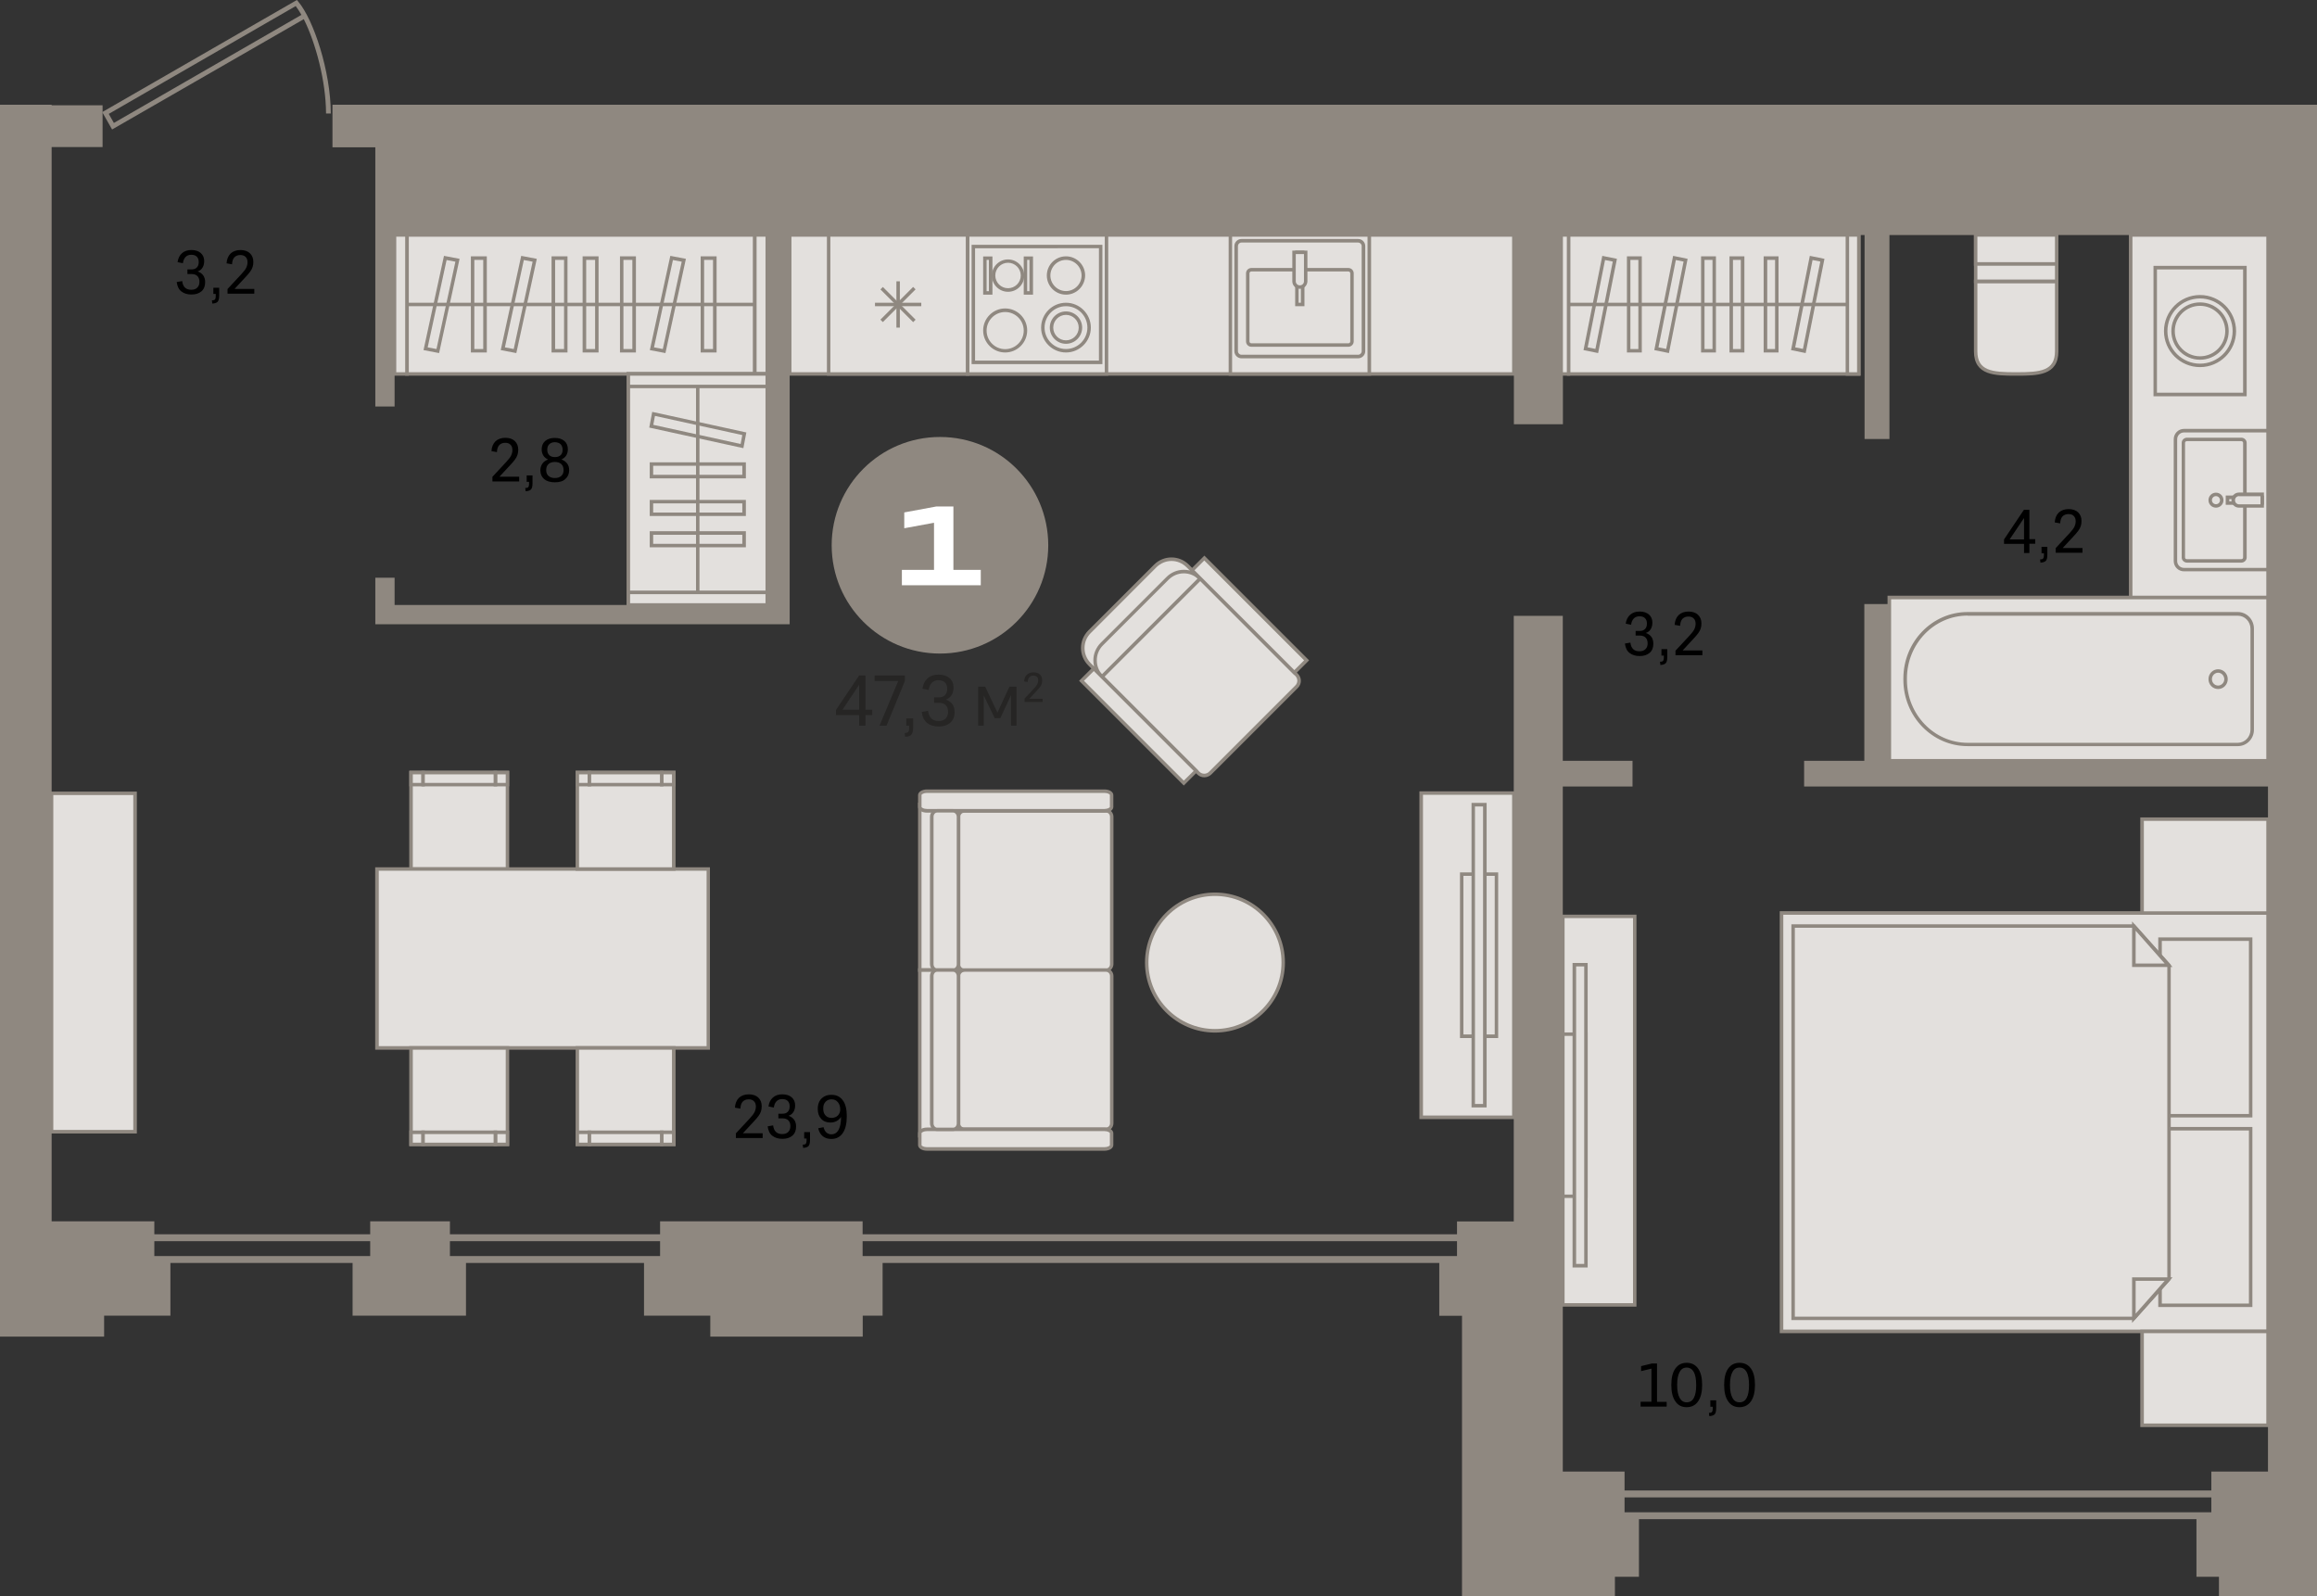 <?xml version="1.0" encoding="utf-8"?>
<!-- Generator: Adobe Illustrator 24.1.2, SVG Export Plug-In . SVG Version: 6.00 Build 0)  -->
<svg version="1.1" id="Слой_1" xmlns="http://www.w3.org/2000/svg" xmlns:xlink="http://www.w3.org/1999/xlink" x="0px" y="0px"
	 viewBox="0 0 1947.1 1341.2" style="enable-background:new 0 0 1947.1 1341.2;" xml:space="preserve">
<rect x="0" y="0" width="1947.1" height="1341.2" fill="#333333" stroke="none"/>
<g>
	<path style="fill-rule:evenodd;clip-rule:evenodd;fill:#8F8880;" d="M91.4,95.7l4.3,7.6l157.6-90.8c-1.6-2.8-3.2-5.3-4.8-7.4
		L91.4,95.7L91.4,95.7z M94.2,108.8l-8.3-14.6L249.5,0l1.1,1.3c12.9,15.2,27.3,58.6,27.4,94.1l-4,0c-0.1-27.5-8.9-59.8-18.7-79.3
		L94.2,108.8z"/>
	<polygon style="fill-rule:evenodd;clip-rule:evenodd;fill:#8F8880;" points="0,1055.5 1241.3,1055.5 1241.3,1043 0,1043 0,1037.2 
		1247.1,1037.2 1247.1,1061.3 0,1061.3 	"/>
	<polygon style="fill-rule:evenodd;clip-rule:evenodd;fill:#8F8880;" points="1349.7,1270.8 1947.1,1270.8 1947.1,1276.6 
		1343.9,1276.6 1343.9,1252.5 1947.1,1252.5 1947.1,1258.3 1349.7,1258.3 	"/>
	<rect x="43.4" y="666.6" style="fill-rule:evenodd;clip-rule:evenodd;fill:#E3E0DD;" width="70.1" height="284.3"/>
	<path style="fill-rule:evenodd;clip-rule:evenodd;fill:#8F8880;" d="M44.8,949.5H112V668.1H44.8V949.5L44.8,949.5z M115,952.5H41.9
		V665.2H115V952.5z"/>
	<rect x="345.4" y="649.2" style="fill-rule:evenodd;clip-rule:evenodd;fill:#E3E0DD;" width="81" height="81"/>
	<path style="fill-rule:evenodd;clip-rule:evenodd;fill:#8F8880;" d="M346.9,728.8H425v-78.1h-78.1V728.8L346.9,728.8z M427.9,731.7
		h-84v-84h84V731.7z"/>
	<rect x="416.3" y="649.2" style="fill-rule:evenodd;clip-rule:evenodd;fill:#E3E0DD;" width="10.1" height="10.1"/>
	<path style="fill-rule:evenodd;clip-rule:evenodd;fill:#8F8880;" d="M417.8,657.9h7.2v-7.2h-7.2V657.9L417.8,657.9z M427.9,660.8
		h-13.1v-13.1h13.1V660.8z"/>
	<rect x="345.4" y="649.2" style="fill-rule:evenodd;clip-rule:evenodd;fill:#E3E0DD;" width="10.1" height="10.1"/>
	<path style="fill-rule:evenodd;clip-rule:evenodd;fill:#8F8880;" d="M346.9,657.9h7.2v-7.2h-7.2V657.9L346.9,657.9z M357,660.8H344
		v-13.1H357V660.8z"/>
	<rect x="355.6" y="649.2" style="fill-rule:evenodd;clip-rule:evenodd;fill:#E3E0DD;" width="60.8" height="10.1"/>
	<path style="fill-rule:evenodd;clip-rule:evenodd;fill:#8F8880;" d="M357,657.9h57.8v-7.2H357V657.9L357,657.9z M417.8,660.8h-63.7
		v-13.1h63.7V660.8z"/>
	<rect x="316.8" y="730.2" style="fill-rule:evenodd;clip-rule:evenodd;fill:#E3E0DD;" width="278.4" height="150.4"/>
	<path style="fill-rule:evenodd;clip-rule:evenodd;fill:#8F8880;" d="M318.3,879.1h275.5V731.7H318.3V879.1L318.3,879.1z
		 M596.7,882.1H315.3V728.8h281.3V882.1z"/>
	<rect x="345.4" y="880.6" style="fill-rule:evenodd;clip-rule:evenodd;fill:#E3E0DD;" width="81" height="81"/>
	<path style="fill-rule:evenodd;clip-rule:evenodd;fill:#8F8880;" d="M346.9,960.2H425v-78.1h-78.1V960.2L346.9,960.2z M427.9,963.1
		h-84v-84h84V963.1z"/>
	<rect x="416.3" y="951.5" style="fill-rule:evenodd;clip-rule:evenodd;fill:#E3E0DD;" width="10.1" height="10.1"/>
	<path style="fill-rule:evenodd;clip-rule:evenodd;fill:#8F8880;" d="M417.8,960.2h7.2V953h-7.2V960.2L417.8,960.2z M427.9,963.1
		h-13.1V950h13.1V963.1z"/>
	<rect x="345.4" y="951.5" style="fill-rule:evenodd;clip-rule:evenodd;fill:#E3E0DD;" width="10.1" height="10.1"/>
	<path style="fill-rule:evenodd;clip-rule:evenodd;fill:#8F8880;" d="M346.9,960.2h7.2V953h-7.2V960.2L346.9,960.2z M357,963.1H344
		V950H357V963.1z"/>
	<rect x="355.6" y="951.5" style="fill-rule:evenodd;clip-rule:evenodd;fill:#E3E0DD;" width="60.8" height="10.1"/>
	<path style="fill-rule:evenodd;clip-rule:evenodd;fill:#8F8880;" d="M357,960.2h57.8V953H357V960.2L357,960.2z M417.8,963.1h-63.7
		V950h63.7V963.1z"/>
	<rect x="485.2" y="880.6" style="fill-rule:evenodd;clip-rule:evenodd;fill:#E3E0DD;" width="81" height="81"/>
	<path style="fill-rule:evenodd;clip-rule:evenodd;fill:#8F8880;" d="M486.6,960.2h78.1v-78.1h-78.1V960.2L486.6,960.2z
		 M567.7,963.1h-84v-84h84V963.1z"/>
	<rect x="556.1" y="951.5" style="fill-rule:evenodd;clip-rule:evenodd;fill:#E3E0DD;" width="10.1" height="10.1"/>
	<path style="fill-rule:evenodd;clip-rule:evenodd;fill:#8F8880;" d="M557.5,960.2h7.2V953h-7.2V960.2L557.5,960.2z M567.7,963.1
		h-13.1V950h13.1V963.1z"/>
	<rect x="485.2" y="951.5" style="fill-rule:evenodd;clip-rule:evenodd;fill:#E3E0DD;" width="10.1" height="10.1"/>
	<path style="fill-rule:evenodd;clip-rule:evenodd;fill:#8F8880;" d="M486.6,960.2h7.2V953h-7.2V960.2L486.6,960.2z M496.8,963.1
		h-13.1V950h13.1V963.1z"/>
	<rect x="495.3" y="951.5" style="fill-rule:evenodd;clip-rule:evenodd;fill:#E3E0DD;" width="60.8" height="10.1"/>
	<path style="fill-rule:evenodd;clip-rule:evenodd;fill:#8F8880;" d="M496.8,960.2h57.8V953h-57.8V960.2L496.8,960.2z M557.5,963.1
		h-63.7V950h63.7V963.1z"/>
	<rect x="485.2" y="649.2" style="fill-rule:evenodd;clip-rule:evenodd;fill:#E3E0DD;" width="81" height="81"/>
	<path style="fill-rule:evenodd;clip-rule:evenodd;fill:#8F8880;" d="M486.6,728.8h78.1v-78.1h-78.1V728.8L486.6,728.8z
		 M567.7,731.7h-84v-84h84V731.7z"/>
	<rect x="556.1" y="649.2" style="fill-rule:evenodd;clip-rule:evenodd;fill:#E3E0DD;" width="10.1" height="10.1"/>
	<path style="fill-rule:evenodd;clip-rule:evenodd;fill:#8F8880;" d="M557.5,657.9h7.2v-7.2h-7.2V657.9L557.5,657.9z M567.7,660.8
		h-13.1v-13.1h13.1V660.8z"/>
	<rect x="485.2" y="649.2" style="fill-rule:evenodd;clip-rule:evenodd;fill:#E3E0DD;" width="10.1" height="10.1"/>
	<path style="fill-rule:evenodd;clip-rule:evenodd;fill:#8F8880;" d="M486.6,657.9h7.2v-7.2h-7.2V657.9L486.6,657.9z M496.8,660.8
		h-13.1v-13.1h13.1V660.8z"/>
	<rect x="495.3" y="649.2" style="fill-rule:evenodd;clip-rule:evenodd;fill:#E3E0DD;" width="60.8" height="10.1"/>
	<path style="fill-rule:evenodd;clip-rule:evenodd;fill:#8F8880;" d="M496.8,657.9h57.8v-7.2h-57.8V657.9L496.8,657.9z M557.5,660.8
		h-63.7v-13.1h63.7V660.8z"/>
	<rect x="772.9" y="676" style="fill-rule:evenodd;clip-rule:evenodd;fill:#E3E0DD;" width="60.5" height="139.2"/>
	<path style="fill-rule:evenodd;clip-rule:evenodd;fill:#8F8880;" d="M774.4,813.7h57.5V677.4h-57.5V813.7L774.4,813.7z
		 M834.9,816.7h-63.4V674.5h63.4V816.7z"/>
	<rect x="772.9" y="815.2" style="fill-rule:evenodd;clip-rule:evenodd;fill:#E3E0DD;" width="60.5" height="139.2"/>
	<path style="fill-rule:evenodd;clip-rule:evenodd;fill:#8F8880;" d="M774.4,952.9h57.5V816.7h-57.5V952.9L774.4,952.9z
		 M834.9,955.9h-63.4V813.7h63.4V955.9z"/>
	<path style="fill-rule:evenodd;clip-rule:evenodd;fill:#E3E0DD;" d="M934.1,686.4v123.8c0,2.8-2.2,5-4.8,5H810.3
		c-2.7,0-4.8-2.2-4.8-5V686.4c0-2.8,2.2-5,4.8-5h119.1C932,681.4,934.1,683.6,934.1,686.4z"/>
	<path style="fill-rule:evenodd;clip-rule:evenodd;fill:#8F8880;" d="M810.3,682.9c-1.9,0-3.4,1.6-3.4,3.6v123.8
		c0,2,1.5,3.6,3.4,3.6h119.1c1.9,0,3.4-1.6,3.4-3.6V686.4c0-2-1.5-3.6-3.4-3.6H810.3L810.3,682.9z M929.3,816.7H810.3
		c-3.5,0-6.3-2.9-6.3-6.5V686.4c0-3.6,2.8-6.5,6.3-6.5h119.1c3.5,0,6.3,2.9,6.3,6.5v123.8C935.6,813.7,932.8,816.7,929.3,816.7z"/>
	<path style="fill-rule:evenodd;clip-rule:evenodd;fill:#E3E0DD;" d="M934.1,944V820.2c0-2.8-2.2-5-4.8-5H810.3
		c-2.7,0-4.8,2.2-4.8,5V944c0,2.8,2.2,5,4.8,5h119.1C932,949,934.1,946.7,934.1,944z"/>
	<path style="fill-rule:evenodd;clip-rule:evenodd;fill:#8F8880;" d="M810.3,816.7c-1.9,0-3.4,1.6-3.4,3.6V944c0,2,1.5,3.5,3.4,3.5
		h119.1c1.9,0,3.4-1.6,3.4-3.5V820.2c0-2-1.5-3.6-3.4-3.6H810.3L810.3,816.7z M929.3,950.5H810.3c-3.5,0-6.3-2.9-6.3-6.5V820.2
		c0-3.6,2.8-6.5,6.3-6.5h119.1c3.5,0,6.3,2.9,6.3,6.5V944C935.6,947.5,932.8,950.5,929.3,950.5z"/>
	<path style="fill-rule:evenodd;clip-rule:evenodd;fill:#E3E0DD;" d="M934.2,678.1v-9.9c0-1.8-2.7-3.3-6-3.3H779c-3.3,0-6,1.5-6,3.3
		v9.9c0,1.8,2.7,3.3,6,3.3h149.1C931.4,681.4,934.2,679.9,934.2,678.1z"/>
	<path style="fill-rule:evenodd;clip-rule:evenodd;fill:#8F8880;" d="M779,666.3c-2.8,0-4.6,1.2-4.6,1.8v9.9c0,0.6,1.7,1.8,4.6,1.8
		h149.1c2.8,0,4.6-1.2,4.6-1.8v-9.9c0-0.6-1.7-1.8-4.6-1.8H779L779,666.3z M928.1,682.9H779c-4.3,0-7.5-2-7.5-4.8v-9.9
		c0-2.7,3.2-4.8,7.5-4.8h149.1c4.3,0,7.5,2,7.5,4.8v9.9C935.6,680.8,932.4,682.9,928.1,682.9z"/>
	<path style="fill-rule:evenodd;clip-rule:evenodd;fill:#E3E0DD;" d="M934.2,952.3v9.9c0,1.8-2.7,3.3-6,3.3H779c-3.3,0-6-1.5-6-3.3
		v-9.9c0-1.8,2.7-3.3,6-3.3h149.1C931.4,949,934.2,950.5,934.2,952.3z"/>
	<path style="fill-rule:evenodd;clip-rule:evenodd;fill:#8F8880;" d="M779,950.5c-2.8,0-4.6,1.2-4.6,1.8v9.9c0,0.6,1.7,1.8,4.6,1.8
		h149.1c2.8,0,4.6-1.2,4.6-1.8v-9.9c0-0.6-1.7-1.8-4.6-1.8H779L779,950.5z M928.1,967H779c-4.3,0-7.5-2.1-7.5-4.8v-9.9
		c0-2.7,3.2-4.8,7.5-4.8h149.1c4.3,0,7.5,2.1,7.5,4.8v9.9C935.6,964.9,932.4,967,928.1,967z"/>
	<path style="fill-rule:evenodd;clip-rule:evenodd;fill:#E3E0DD;" d="M801,681.4h-13.5c-2.5,0-4.5,2.2-4.5,5v123.8c0,2.8,2,5,4.5,5
		H801c2.5,0,4.5-2.2,4.5-5V686.4C805.4,683.6,803.4,681.4,801,681.4z"/>
	<path style="fill-rule:evenodd;clip-rule:evenodd;fill:#8F8880;" d="M787.5,682.8c-1.7,0-3,1.6-3,3.6v123.8c0,2,1.4,3.6,3,3.6H801
		c1.7,0,3-1.6,3-3.6V686.4c0-2-1.4-3.6-3-3.6H787.5L787.5,682.8z M801,816.6h-13.5c-3.3,0-6-2.9-6-6.5V686.4c0-3.6,2.7-6.5,6-6.5
		H801c3.3,0,6,2.9,6,6.5v123.8C806.9,813.7,804.2,816.6,801,816.6z"/>
	<path style="fill-rule:evenodd;clip-rule:evenodd;fill:#E3E0DD;" d="M801,949h-13.5c-2.5,0-4.5-2.2-4.5-5V820.2c0-2.8,2-5,4.5-5
		H801c2.5,0,4.5,2.2,4.5,5V944C805.4,946.7,803.4,949,801,949z"/>
	<path style="fill-rule:evenodd;clip-rule:evenodd;fill:#8F8880;" d="M787.5,816.6c-1.7,0-3,1.6-3,3.6V944c0,2,1.4,3.6,3,3.6H801
		c1.7,0,3-1.6,3-3.6V820.2c0-2-1.4-3.6-3-3.6H787.5L787.5,816.6z M801,950.4h-13.5c-3.3,0-6-2.9-6-6.5V820.2c0-3.6,2.7-6.5,6-6.5
		H801c3.3,0,6,2.9,6,6.5V944C806.9,947.5,804.2,950.4,801,950.4z"/>
	<path style="fill-rule:evenodd;clip-rule:evenodd;fill:#E3E0DD;" d="M1021,751.4c31.7,0,57.4,25.7,57.4,57.4
		c0,31.7-25.7,57.4-57.4,57.4c-31.7,0-57.4-25.7-57.4-57.4C963.6,777.1,989.3,751.4,1021,751.4z"/>
	<path style="fill-rule:evenodd;clip-rule:evenodd;fill:#8F8880;" d="M1021,752.9c-30.8,0-55.9,25.1-55.9,55.9
		c0,30.8,25.1,55.9,55.9,55.9c30.8,0,55.9-25.1,55.9-55.9C1076.9,778,1051.8,752.9,1021,752.9L1021,752.9z M1021,867.7
		c-32.4,0-58.8-26.4-58.8-58.8c0-32.4,26.4-58.9,58.8-58.9c32.4,0,58.8,26.4,58.8,58.9C1079.8,841.3,1053.4,867.7,1021,867.7z"/>
	<path style="fill-rule:evenodd;clip-rule:evenodd;fill:#E3E0DD;" d="M970.9,475.6l-55.3,55.3c-7.5,7.5-7.5,19.7,0,27.2l0.1,0.1
		l10.3,10.3l82.6-82.6l-10.3-10.3l-0.1-0.1C990.6,468.1,978.4,468.1,970.9,475.6z"/>
	<path style="fill-rule:evenodd;clip-rule:evenodd;fill:#8F8880;" d="M984.5,471.4c-4.7,0-9.2,1.9-12.6,5.2L916.6,532
		c-3.4,3.4-5.2,7.8-5.2,12.6c0,4.8,1.9,9.2,5.2,12.6l9.4,9.4l80.5-80.5l-9.3-9.3C993.7,473.3,989.3,471.4,984.5,471.4L984.5,471.4z
		 M926,570.7l-11.4-11.4c-4.1-4.1-6.2-9.3-6.2-14.8c0-5.5,2.2-10.7,6.1-14.7l55.3-55.3c8.1-8.1,21.2-8.1,29.3,0l11.5,11.5l-1,1
		L926,570.7z"/>
	<path style="fill-rule:evenodd;clip-rule:evenodd;fill:#E3E0DD;" d="M926,568.6l82.6-82.6l81.1,81.1c2.7,2.7,2.7,7.1,0,9.8
		l-72.7,72.7c-2.7,2.7-7.1,2.7-9.8,0L926,568.6z"/>
	<path style="fill-rule:evenodd;clip-rule:evenodd;fill:#8F8880;" d="M928.1,568.6l80,80c2.1,2.1,5.7,2.1,7.8,0l72.7-72.7
		c1-1,1.6-2.4,1.6-3.9c0-1.5-0.6-2.8-1.6-3.9l-80-80L928.1,568.6L928.1,568.6z M1012,653.2c-2.3,0-4.4-0.9-6-2.5L924,568.6l1-1
		l83.6-83.6l1,1l81.1,81.1c1.6,1.6,2.5,3.7,2.5,6c0,2.3-0.9,4.4-2.5,6l-72.7,72.7C1016.4,652.3,1014.3,653.2,1012,653.2z"/>
	<path style="fill-rule:evenodd;clip-rule:evenodd;fill:#E3E0DD;" d="M981.2,485.9l-55.3,55.3c-7.5,7.5-7.5,19.7,0,27.2l0.1,0.1
		l82.6-82.6l-0.1-0.1C1000.9,478.4,988.7,478.4,981.2,485.9z"/>
	<path style="fill-rule:evenodd;clip-rule:evenodd;fill:#8F8880;" d="M994.8,481.8c-4.8,0-9.2,1.9-12.6,5.2l-55.3,55.3
		c-3.4,3.4-5.2,7.8-5.2,12.6c0,4.3,1.5,8.4,4.3,11.7l80.4-80.4C1003.2,483.3,999.1,481.8,994.8,481.8L994.8,481.8z M926,570.7l-1-1
		c-4.1-4-6.2-9.3-6.2-14.8c0-5.5,2.2-10.7,6.1-14.7l55.3-55.3c3.9-3.9,9.1-6.1,14.7-6.1c5.5,0,10.7,2.2,14.7,6.1l1,1l-0.9,1.2
		L926,570.7z"/>
	
		<rect x="1042.6" y="456.2" transform="matrix(0.707 -0.707 0.707 0.707 -58.073 893.873)" style="fill-rule:evenodd;clip-rule:evenodd;fill:#E3E0DD;" width="14.6" height="121.6"/>
	<path style="fill-rule:evenodd;clip-rule:evenodd;fill:#8F8880;" d="M1003.8,479.2l83.9,83.9l8.2-8.2l-83.9-83.9L1003.8,479.2
		L1003.8,479.2z M1087.7,567.3l-1-1l-87-87l12.4-12.4l1,1l87,87L1087.7,567.3z"/>
	
		<rect x="949.7" y="549.1" transform="matrix(0.707 -0.707 0.707 0.707 -150.906 855.614)" style="fill-rule:evenodd;clip-rule:evenodd;fill:#E3E0DD;" width="14.6" height="121.6"/>
	<path style="fill-rule:evenodd;clip-rule:evenodd;fill:#8F8880;" d="M910.9,572.1l83.9,83.9l8.3-8.2l-83.9-83.9L910.9,572.1
		L910.9,572.1z M994.8,660.1l-1-1l-87-87l12.4-12.4l1,1l87,87L994.8,660.1z"/>
	<rect x="1194.3" y="666.5" style="fill-rule:evenodd;clip-rule:evenodd;fill:#E3E0DD;" width="77.8" height="272.4"/>
	<path style="fill-rule:evenodd;clip-rule:evenodd;fill:#8F8880;" d="M1195.8,937.4h74.9V667.9h-74.9V937.4L1195.8,937.4z
		 M1273.6,940.4h-80.8V665h80.8V940.4z"/>
	<rect x="1228.3" y="734.6" style="fill-rule:evenodd;clip-rule:evenodd;fill:#E3E0DD;" width="29.2" height="136.2"/>
	<path style="fill-rule:evenodd;clip-rule:evenodd;fill:#8F8880;" d="M1229.8,869.3h26.3V736h-26.3V869.3L1229.8,869.3z M1259,872.3
		h-32.1V733.1h32.1V872.3z"/>
	<rect x="1238.1" y="676.2" style="fill-rule:evenodd;clip-rule:evenodd;fill:#E3E0DD;" width="9.7" height="253"/>
	<path style="fill-rule:evenodd;clip-rule:evenodd;fill:#8F8880;" d="M1239.5,927.7h6.8v-250h-6.8V927.7L1239.5,927.7z
		 M1249.3,930.6h-12.7V674.7h12.7V930.6z"/>
	<rect x="663.6" y="197.5" style="fill-rule:evenodd;clip-rule:evenodd;fill:#E3E0DD;" width="608.5" height="116.7"/>
	<path style="fill-rule:evenodd;clip-rule:evenodd;fill:#8F8880;" d="M665.1,312.8h605.6V198.9H665.1V312.8L665.1,312.8z
		 M1273.6,315.7H662.2V196h611.4V315.7z"/>
	<rect x="1033.9" y="197.5" style="fill-rule:evenodd;clip-rule:evenodd;fill:#E3E0DD;" width="116.7" height="116.7"/>
	<path style="fill-rule:evenodd;clip-rule:evenodd;fill:#8F8880;" d="M1035.4,312.8h113.8V198.9h-113.8V312.8L1035.4,312.8z
		 M1152.2,315.7h-119.7V196h119.7V315.7z"/>
	<path style="fill-rule:evenodd;clip-rule:evenodd;fill:#E3E0DD;" d="M1043.3,299.6h98c2.5,0,4.5-2,4.5-4.5v-88.3
		c0-2.5-2-4.5-4.5-4.5h-98c-2.5,0-4.5,2-4.5,4.5v88.3C1038.8,297.6,1040.8,299.6,1043.3,299.6z"/>
	<path style="fill-rule:evenodd;clip-rule:evenodd;fill:#8F8880;" d="M1043.3,203.8c-1.7,0-3,1.4-3,3v88.3c0,1.7,1.4,3,3,3h98
		c1.7,0,3-1.4,3-3v-88.3c0-1.7-1.4-3-3-3H1043.3L1043.3,203.8z M1141.3,301.1h-98c-3.3,0-6-2.7-6-6v-88.3c0-3.3,2.7-6,6-6h98
		c3.3,0,6,2.7,6,6v88.3C1147.3,298.4,1144.6,301.1,1141.3,301.1z"/>
	<path style="fill-rule:evenodd;clip-rule:evenodd;fill:#E3E0DD;" d="M1051.6,226.7h81.5c1.7,0,3,1.4,3,3v57.2c0,1.7-1.4,3-3,3
		h-81.5c-1.7,0-3-1.4-3-3v-57.2C1048.5,228,1049.9,226.7,1051.6,226.7z"/>
	<path style="fill-rule:evenodd;clip-rule:evenodd;fill:#8F8880;" d="M1051.6,228.1c-0.9,0-1.6,0.7-1.6,1.6v57.2
		c0,0.9,0.7,1.6,1.6,1.6h81.5c0.9,0,1.6-0.7,1.6-1.6v-57.2c0-0.9-0.7-1.6-1.6-1.6H1051.6L1051.6,228.1z M1133.1,291.4h-81.5
		c-2.5,0-4.5-2-4.5-4.5v-57.2c0-2.5,2-4.5,4.5-4.5h81.5c2.5,0,4.5,2,4.5,4.5v57.2C1137.6,289.4,1135.5,291.4,1133.1,291.4z"/>
	<rect x="1089.9" y="212.1" style="fill-rule:evenodd;clip-rule:evenodd;fill:#E3E0DD;" width="4.9" height="43.8"/>
	<path style="fill-rule:evenodd;clip-rule:evenodd;fill:#8F8880;" d="M1091.3,254.4h1.9v-40.9h-1.9V254.4L1091.3,254.4z
		 M1096.2,257.3h-7.8v-46.7h7.8V257.3z"/>
	<path style="fill-rule:evenodd;clip-rule:evenodd;fill:#E3E0DD;" d="M1092.3,241.3L1092.3,241.3c2.8,0,4.9-2.2,4.9-4.8v-24.4h-9.7
		v24.4C1087.5,239.1,1089.6,241.3,1092.3,241.3z"/>
	<path style="fill-rule:evenodd;clip-rule:evenodd;fill:#8F8880;" d="M1088.9,213.5v22.9c0,1.8,1.5,3.4,3.4,3.4h0.1
		c1.8,0,3.4-1.5,3.4-3.4v-22.9H1088.9L1088.9,213.5z M1092.4,242.7L1092.4,242.7c-3.6,0-6.4-2.8-6.4-6.3v-25.8h12.7v25.8
		C1098.6,239.9,1095.8,242.7,1092.4,242.7z"/>
	<rect x="813.1" y="197.5" style="fill-rule:evenodd;clip-rule:evenodd;fill:#E3E0DD;" width="116.7" height="116.7"/>
	<path style="fill-rule:evenodd;clip-rule:evenodd;fill:#8F8880;" d="M814.6,312.8h113.8V198.9H814.6V312.8L814.6,312.8z
		 M931.3,315.7H811.6V196h119.7V315.7z"/>
	<rect x="818" y="207.2" style="fill-rule:evenodd;clip-rule:evenodd;fill:#E3E0DD;" width="107" height="97.3"/>
	<path style="fill-rule:evenodd;clip-rule:evenodd;fill:#8F8880;" d="M819.4,303h104.1v-94.4H819.4V303L819.4,303z M926.4,306H816.5
		V205.7h109.9V306z"/>
	<path style="fill-rule:evenodd;clip-rule:evenodd;fill:#E3E0DD;" d="M876.3,275.3c0-10.7,8.7-19.5,19.5-19.5
		c10.7,0,19.5,8.7,19.5,19.5c0,10.7-8.7,19.5-19.5,19.5C885,294.8,876.3,286.1,876.3,275.3z"/>
	<path style="fill-rule:evenodd;clip-rule:evenodd;fill:#8F8880;" d="M895.8,257.3c-9.9,0-18,8.1-18,18c0,9.9,8.1,18,18,18
		c9.9,0,18-8.1,18-18C913.8,265.4,905.7,257.3,895.8,257.3L895.8,257.3z M895.8,296.2c-11.5,0-20.9-9.4-20.9-20.9
		c0-11.5,9.4-20.9,20.9-20.9c11.5,0,20.9,9.4,20.9,20.9C916.7,286.8,907.3,296.2,895.8,296.2z"/>
	<path style="fill-rule:evenodd;clip-rule:evenodd;fill:#E3E0DD;" d="M883.6,275.3c0-6.7,5.4-12.2,12.2-12.2s12.2,5.4,12.2,12.2
		c0,6.7-5.4,12.2-12.2,12.2S883.6,282,883.6,275.3z"/>
	<path style="fill-rule:evenodd;clip-rule:evenodd;fill:#8F8880;" d="M895.8,264.6c-5.9,0-10.7,4.8-10.7,10.7
		c0,5.9,4.8,10.7,10.7,10.7c5.9,0,10.7-4.8,10.7-10.7C906.5,269.4,901.7,264.6,895.8,264.6L895.8,264.6z M895.8,288.9
		c-7.5,0-13.6-6.1-13.6-13.6c0-7.5,6.1-13.6,13.6-13.6c7.5,0,13.6,6.1,13.6,13.6C909.4,282.8,903.3,288.9,895.8,288.9z"/>
	<path style="fill-rule:evenodd;clip-rule:evenodd;fill:#E3E0DD;" d="M827.7,277.7c0-9.4,7.6-17,17-17c9.4,0,17,7.6,17,17
		c0,9.4-7.6,17-17,17C835.3,294.8,827.7,287.1,827.7,277.7z"/>
	<path style="fill-rule:evenodd;clip-rule:evenodd;fill:#8F8880;" d="M844.7,262.2c-8.6,0-15.6,7-15.6,15.6c0,8.6,7,15.6,15.6,15.6
		s15.6-7,15.6-15.6C860.3,269.2,853.3,262.2,844.7,262.2L844.7,262.2z M844.7,296.2c-10.2,0-18.5-8.3-18.5-18.5s8.3-18.5,18.5-18.5
		c10.2,0,18.5,8.3,18.5,18.5S854.9,296.2,844.7,296.2z"/>
	<path style="fill-rule:evenodd;clip-rule:evenodd;fill:#E3E0DD;" d="M881.2,231.5c0-8.1,6.5-14.6,14.6-14.6
		c8.1,0,14.6,6.5,14.6,14.6c0,8.1-6.5,14.6-14.6,14.6C887.7,246.1,881.2,239.6,881.2,231.5z"/>
	<path style="fill-rule:evenodd;clip-rule:evenodd;fill:#8F8880;" d="M895.8,218.4c-7.2,0-13.1,5.9-13.1,13.1
		c0,7.2,5.9,13.1,13.1,13.1c7.2,0,13.1-5.9,13.1-13.1C908.9,224.3,903,218.4,895.8,218.4L895.8,218.4z M895.8,247.6
		c-8.9,0-16.1-7.2-16.1-16.1c0-8.9,7.2-16.1,16.1-16.1c8.9,0,16.1,7.2,16.1,16.1C911.8,240.4,904.6,247.6,895.8,247.6z"/>
	<path style="fill-rule:evenodd;clip-rule:evenodd;fill:#E3E0DD;" d="M835,231.5c0-6.7,5.4-12.2,12.2-12.2c6.7,0,12.2,5.4,12.2,12.2
		c0,6.7-5.4,12.2-12.2,12.2C840.4,243.7,835,238.2,835,231.5z"/>
	<path style="fill-rule:evenodd;clip-rule:evenodd;fill:#8F8880;" d="M847.1,220.8c-5.9,0-10.7,4.8-10.7,10.7
		c0,5.9,4.8,10.7,10.7,10.7c5.9,0,10.7-4.8,10.7-10.7C857.8,225.6,853,220.8,847.1,220.8L847.1,220.8z M847.1,245.2
		c-7.5,0-13.6-6.1-13.6-13.6c0-7.5,6.1-13.6,13.6-13.6c7.5,0,13.6,6.1,13.6,13.6C860.8,239,854.7,245.2,847.1,245.2z"/>
	<rect x="861.7" y="216.9" style="fill-rule:evenodd;clip-rule:evenodd;fill:#E3E0DD;" width="4.9" height="29.2"/>
	<path style="fill-rule:evenodd;clip-rule:evenodd;fill:#8F8880;" d="M863.2,244.7h1.9v-26.3h-1.9V244.7L863.2,244.7z M868.1,247.6
		h-7.8v-32.1h7.8V247.6z"/>
	<rect x="827.7" y="216.9" style="fill-rule:evenodd;clip-rule:evenodd;fill:#E3E0DD;" width="4.9" height="29.2"/>
	<path style="fill-rule:evenodd;clip-rule:evenodd;fill:#8F8880;" d="M829.1,244.7h1.9v-26.3h-1.9V244.7L829.1,244.7z M834,247.6
		h-7.8v-32.1h7.8V247.6z"/>
	<rect x="696.3" y="197.5" style="fill-rule:evenodd;clip-rule:evenodd;fill:#E3E0DD;" width="116.7" height="116.7"/>
	<path style="fill-rule:evenodd;clip-rule:evenodd;fill:#8F8880;" d="M697.8,312.8h113.8V198.9H697.8V312.8L697.8,312.8z
		 M814.6,315.7H694.9V196h119.7V315.7z"/>
	<rect x="753.3" y="236.4" style="fill-rule:evenodd;clip-rule:evenodd;fill:#8F8880;" width="2.9" height="38.9"/>
	<rect x="735.3" y="254.4" style="fill-rule:evenodd;clip-rule:evenodd;fill:#8F8880;" width="38.9" height="2.9"/>
	
		<rect x="753.3" y="236.4" transform="matrix(0.707 -0.707 0.707 0.707 40.16 608.652)" style="fill-rule:evenodd;clip-rule:evenodd;fill:#8F8880;" width="2.9" height="38.9"/>
	
		<rect x="735.3" y="254.4" transform="matrix(0.707 -0.707 0.707 0.707 40.134 608.601)" style="fill-rule:evenodd;clip-rule:evenodd;fill:#8F8880;" width="38.9" height="2.9"/>
	<rect x="1318.1" y="197.5" style="fill-rule:evenodd;clip-rule:evenodd;fill:#E3E0DD;" width="243.9" height="116.7"/>
	<path style="fill-rule:evenodd;clip-rule:evenodd;fill:#8F8880;" d="M1319.6,312.8h241V198.9h-241V312.8L1319.6,312.8z
		 M1563.5,315.7h-246.8V196h246.8V315.7z"/>
	<rect x="1308.5" y="197.5" style="fill-rule:evenodd;clip-rule:evenodd;fill:#E3E0DD;" width="9.6" height="116.7"/>
	<path style="fill-rule:evenodd;clip-rule:evenodd;fill:#8F8880;" d="M1310,312.8h6.7V198.9h-6.7V312.8L1310,312.8z M1319.6,315.7
		H1307V196h12.5V315.7z"/>
	<rect x="1552.4" y="197.5" style="fill-rule:evenodd;clip-rule:evenodd;fill:#E3E0DD;" width="9.6" height="116.7"/>
	<path style="fill-rule:evenodd;clip-rule:evenodd;fill:#8F8880;" d="M1553.9,312.8h6.7V198.9h-6.7V312.8L1553.9,312.8z
		 M1563.5,315.7H1551V196h12.5V315.7z"/>
	<rect x="1368.7" y="216.9" style="fill-rule:evenodd;clip-rule:evenodd;fill:#E3E0DD;" width="9.6" height="77.8"/>
	<path style="fill-rule:evenodd;clip-rule:evenodd;fill:#8F8880;" d="M1370.1,293.3h6.7v-74.9h-6.7V293.3L1370.1,293.3z
		 M1379.7,296.2h-12.5v-80.8h12.5V296.2z"/>
	<rect x="1430.9" y="216.9" style="fill-rule:evenodd;clip-rule:evenodd;fill:#E3E0DD;" width="9.6" height="77.8"/>
	<path style="fill-rule:evenodd;clip-rule:evenodd;fill:#8F8880;" d="M1432.4,293.3h6.7v-74.9h-6.7V293.3L1432.4,293.3z M1442,296.2
		h-12.5v-80.8h12.5V296.2z"/>
	<rect x="1454.9" y="216.9" style="fill-rule:evenodd;clip-rule:evenodd;fill:#E3E0DD;" width="9.6" height="77.8"/>
	<path style="fill-rule:evenodd;clip-rule:evenodd;fill:#8F8880;" d="M1456.3,293.3h6.6v-74.9h-6.6V293.3L1456.3,293.3z
		 M1465.9,296.2h-12.5v-80.8h12.5V296.2z"/>
	<rect x="1483.6" y="216.9" style="fill-rule:evenodd;clip-rule:evenodd;fill:#E3E0DD;" width="9.6" height="77.8"/>
	<path style="fill-rule:evenodd;clip-rule:evenodd;fill:#8F8880;" d="M1485.1,293.3h6.6v-74.9h-6.6V293.3L1485.1,293.3z
		 M1494.6,296.2h-12.5v-80.8h12.5V296.2z"/>
	<polygon style="fill-rule:evenodd;clip-rule:evenodd;fill:#E3E0DD;" points="1341.8,295 1332.5,293 1347.6,216.7 1357,218.7 	"/>
	<path style="fill-rule:evenodd;clip-rule:evenodd;fill:#8F8880;" d="M1334.2,291.9l6.5,1.3l14.6-73.4l-6.5-1.3L1334.2,291.9
		L1334.2,291.9z M1343,296.7l-12.3-2.5l15.8-79.2l12.3,2.5L1343,296.7z"/>
	<polygon style="fill-rule:evenodd;clip-rule:evenodd;fill:#E3E0DD;" points="1401.4,295 1392,293 1407.2,216.7 1416.6,218.7 	"/>
	<path style="fill-rule:evenodd;clip-rule:evenodd;fill:#8F8880;" d="M1393.7,291.9l6.5,1.3l14.6-73.4l-6.5-1.3L1393.7,291.9
		L1393.7,291.9z M1402.5,296.7l-12.3-2.5L1406,215l12.2,2.5L1402.5,296.7z"/>
	<polygon style="fill-rule:evenodd;clip-rule:evenodd;fill:#E3E0DD;" points="1516.3,295 1506.9,293 1522.1,216.7 1531.5,218.7 	"/>
	<path style="fill-rule:evenodd;clip-rule:evenodd;fill:#8F8880;" d="M1508.6,291.9l6.5,1.3l14.6-73.4l-6.5-1.3L1508.6,291.9
		L1508.6,291.9z M1517.4,296.7l-12.3-2.5l15.8-79.2l12.3,2.5L1517.4,296.7z"/>
	<rect x="1318.1" y="254.4" style="fill-rule:evenodd;clip-rule:evenodd;fill:#8F8880;" width="234.3" height="2.9"/>
	<path style="fill-rule:evenodd;clip-rule:evenodd;fill:#E3E0DD;" d="M1660.3,236.4h68.1v58.8c0,18.6-15.1,19.1-33.7,19.1h-0.7
		c-18.6,0-33.7-0.5-33.7-19.1V236.4z"/>
	<path style="fill-rule:evenodd;clip-rule:evenodd;fill:#8F8880;" d="M1661.7,237.9v57.3c0,16.4,12.2,17.6,32.3,17.6h0.7
		c20.1,0,32.2-1.2,32.2-17.6v-57.3H1661.7L1661.7,237.9z M1694.7,315.7h-0.7c-17.3,0-35.2,0-35.2-20.5v-60.2h71v60.2
		C1729.8,315.7,1712,315.7,1694.7,315.7z"/>
	<rect x="1660.3" y="197.5" style="fill-rule:evenodd;clip-rule:evenodd;fill:#E3E0DD;" width="68.1" height="38.9"/>
	<path style="fill-rule:evenodd;clip-rule:evenodd;fill:#8F8880;" d="M1661.7,234.9h65.2v-36h-65.2V234.9L1661.7,234.9z
		 M1729.8,237.9h-71V196h71V237.9z"/>
	<rect x="1660.3" y="197.5" style="fill-rule:evenodd;clip-rule:evenodd;fill:#E3E0DD;" width="68.1" height="24.3"/>
	<path style="fill-rule:evenodd;clip-rule:evenodd;fill:#8F8880;" d="M1661.7,220.3h65.2v-21.4h-65.2V220.3L1661.7,220.3z
		 M1729.8,223.3h-71V196h71V223.3z"/>
	<rect x="1790.5" y="197.5" style="fill-rule:evenodd;clip-rule:evenodd;fill:#E3E0DD;" width="115.4" height="314.8"/>
	<path style="fill-rule:evenodd;clip-rule:evenodd;fill:#8F8880;" d="M1792,510.8h112.5V198.9H1792V510.8L1792,510.8z M1907.4,513.8
		h-118.4V196h118.4V513.8z"/>
	<path style="fill-rule:evenodd;clip-rule:evenodd;fill:#E3E0DD;" d="M1828.1,369.1v102.4c0,4,3.2,7.2,7.2,7.2h70.6V361.9h-70.6
		C1831.3,361.9,1828.1,365.1,1828.1,369.1z"/>
	<path style="fill-rule:evenodd;clip-rule:evenodd;fill:#8F8880;" d="M1835.3,363.4c-3.2,0-5.7,2.6-5.7,5.7v102.4
		c0,3.2,2.6,5.7,5.7,5.7h69.2V363.4H1835.3L1835.3,363.4z M1907.4,480.1h-72.1c-4.8,0-8.6-3.9-8.6-8.6V369.1c0-4.8,3.9-8.7,8.6-8.7
		h72.1V480.1z"/>
	<path style="fill-rule:evenodd;clip-rule:evenodd;fill:#E3E0DD;" d="M1886.5,468.5v-96.4c0-1.6-1.4-2.9-3-2.9h-45.6
		c-1.7,0-3,1.3-3,2.9v96.4c0,1.6,1.4,2.9,3,2.9h45.6C1885.1,471.4,1886.5,470.1,1886.5,468.5z"/>
	<path style="fill-rule:evenodd;clip-rule:evenodd;fill:#8F8880;" d="M1837.8,370.7c-0.9,0-1.6,0.6-1.6,1.4v96.4
		c0,0.8,0.7,1.4,1.6,1.4h45.6c0.9,0,1.6-0.6,1.6-1.4v-96.4c0-0.8-0.7-1.4-1.6-1.4H1837.8L1837.8,370.7z M1883.5,472.8h-45.6
		c-2.5,0-4.5-2-4.5-4.3v-96.4c0-2.4,2-4.3,4.5-4.3h45.6c2.5,0,4.5,2,4.5,4.3v96.4C1888,470.9,1885.9,472.8,1883.5,472.8z"/>
	<rect x="1871.9" y="417.9" style="fill-rule:evenodd;clip-rule:evenodd;fill:#E3E0DD;" width="29.2" height="4.9"/>
	<path style="fill-rule:evenodd;clip-rule:evenodd;fill:#8F8880;" d="M1873.4,421.3h26.3v-1.9h-26.3V421.3L1873.4,421.3z
		 M1902.5,424.2h-32.1v-7.8h32.1V424.2z"/>
	<path style="fill-rule:evenodd;clip-rule:evenodd;fill:#E3E0DD;" d="M1876.8,420.3L1876.8,420.3c0-2.8,2.2-4.9,4.8-4.9h19.5v9.7
		h-19.5C1878.9,425.2,1876.8,423,1876.8,420.3z"/>
	<path style="fill-rule:evenodd;clip-rule:evenodd;fill:#8F8880;" d="M1881.6,416.9c-1.9,0-3.4,1.5-3.4,3.4v0.1
		c0,1.8,1.5,3.4,3.4,3.4h18v-6.8H1881.6L1881.6,416.9z M1902.5,426.6h-21c-3.5,0-6.3-2.8-6.3-6.3v-0.1c0-3.5,2.8-6.3,6.3-6.3h21
		V426.6z"/>
	<path style="fill-rule:evenodd;clip-rule:evenodd;fill:#E3E0DD;" d="M1862.2,415.4c-2.7,0-4.9,2.2-4.9,4.9c0,2.7,2.2,4.9,4.9,4.9
		c2.7,0,4.9-2.2,4.9-4.9C1867,417.6,1864.9,415.4,1862.2,415.4z"/>
	<path style="fill-rule:evenodd;clip-rule:evenodd;fill:#8F8880;" d="M1862.2,416.9c-1.9,0-3.4,1.5-3.4,3.4c0,1.9,1.5,3.4,3.4,3.4
		c1.9,0,3.4-1.5,3.4-3.4C1865.6,418.4,1864,416.9,1862.2,416.9L1862.2,416.9z M1862.2,426.6c-3.5,0-6.3-2.8-6.3-6.3
		c0-3.5,2.8-6.3,6.3-6.3c3.5,0,6.3,2.8,6.3,6.3C1868.5,423.8,1865.7,426.6,1862.2,426.6z"/>
	<rect x="1587.7" y="502.1" style="fill-rule:evenodd;clip-rule:evenodd;fill:#E3E0DD;" width="318.2" height="137.2"/>
	<path style="fill-rule:evenodd;clip-rule:evenodd;fill:#8F8880;" d="M1589.2,637.8h315.3V503.6h-315.3V637.8L1589.2,637.8z
		 M1907.4,640.7h-321.2V500.6h321.2V640.7z"/>
	<path style="fill-rule:evenodd;clip-rule:evenodd;fill:#E3E0DD;" d="M1601,570.1v1.1c0,30,23.5,54.3,52.5,54.3h227.1
		c6.7,0,12.1-5.6,12.1-12.5v-84.8c0-6.9-5.4-12.5-12.1-12.5h-227.1C1624.5,515.8,1601,540.1,1601,570.1z"/>
	<path style="fill-rule:evenodd;clip-rule:evenodd;fill:#8F8880;" d="M1653.5,517.3c-28.1,0-51,23.7-51,52.9v1.1
		c0,29.1,22.9,52.9,51,52.9h227.1c5.8,0,10.6-4.9,10.6-11v-84.8c0-6.1-4.8-11-10.6-11H1653.5L1653.5,517.3z M1880.6,627h-227.1
		c-29.8,0-54-25-54-55.8v-1.1c0-30.8,24.2-55.8,54-55.8h227.1c7.5,0,13.5,6.3,13.5,13.9v84.8C1894.2,620.8,1888.1,627,1880.6,627z"
		/>
	<path style="fill-rule:evenodd;clip-rule:evenodd;fill:#E3E0DD;" d="M1864,563.8c-3.7,0-6.6,3.1-6.6,6.9c0,3.8,3,6.9,6.6,6.9
		c3.7,0,6.6-3.1,6.6-6.9C1870.6,566.9,1867.6,563.8,1864,563.8z"/>
	<path style="fill-rule:evenodd;clip-rule:evenodd;fill:#8F8880;" d="M1864,565.3c-2.8,0-5.2,2.4-5.2,5.4c0,3,2.3,5.4,5.2,5.4
		c2.8,0,5.2-2.4,5.2-5.4C1869.1,567.7,1866.8,565.3,1864,565.3L1864,565.3z M1864,579c-4.5,0-8.1-3.7-8.1-8.3c0-4.6,3.6-8.3,8.1-8.3
		c4.5,0,8.1,3.7,8.1,8.3C1872.1,575.3,1868.4,579,1864,579z"/>
	<rect x="342" y="197.5" style="fill-rule:evenodd;clip-rule:evenodd;fill:#E3E0DD;" width="292.3" height="116.7"/>
	<path style="fill-rule:evenodd;clip-rule:evenodd;fill:#8F8880;" d="M343.5,312.8h289.4V198.9H343.5V312.8L343.5,312.8z
		 M635.8,315.7H340.5V196h295.2V315.7z"/>
	<rect x="331.6" y="197.5" style="fill-rule:evenodd;clip-rule:evenodd;fill:#E3E0DD;" width="10.4" height="116.7"/>
	<path style="fill-rule:evenodd;clip-rule:evenodd;fill:#8F8880;" d="M333,312.8h7.5V198.9H333V312.8L333,312.8z M343.5,315.7h-13.4
		V196h13.4V315.7z"/>
	<rect x="634.3" y="197.5" style="fill-rule:evenodd;clip-rule:evenodd;fill:#E3E0DD;" width="10.4" height="116.7"/>
	<path style="fill-rule:evenodd;clip-rule:evenodd;fill:#8F8880;" d="M635.8,312.8h7.5V198.9h-7.5V312.8L635.8,312.8z M646.2,315.7
		h-13.4V196h13.4V315.7z"/>
	<rect x="397.2" y="216.9" style="fill-rule:evenodd;clip-rule:evenodd;fill:#E3E0DD;" width="10.4" height="77.8"/>
	<path style="fill-rule:evenodd;clip-rule:evenodd;fill:#8F8880;" d="M398.6,293.3h7.5v-74.9h-7.5V293.3L398.6,293.3z M409.1,296.2
		h-13.4v-80.8h13.4V296.2z"/>
	<rect x="465" y="216.9" style="fill-rule:evenodd;clip-rule:evenodd;fill:#E3E0DD;" width="10.4" height="77.8"/>
	<path style="fill-rule:evenodd;clip-rule:evenodd;fill:#8F8880;" d="M466.5,293.3h7.5v-74.9h-7.5V293.3L466.5,293.3z M476.9,296.2
		h-13.4v-80.8h13.4V296.2z"/>
	<rect x="491.1" y="216.9" style="fill-rule:evenodd;clip-rule:evenodd;fill:#E3E0DD;" width="10.4" height="77.8"/>
	<path style="fill-rule:evenodd;clip-rule:evenodd;fill:#8F8880;" d="M492.6,293.3h7.5v-74.9h-7.5V293.3L492.6,293.3z M503,296.2
		h-13.4v-80.8H503V296.2z"/>
	<rect x="590.3" y="216.9" style="fill-rule:evenodd;clip-rule:evenodd;fill:#E3E0DD;" width="10.4" height="77.8"/>
	<path style="fill-rule:evenodd;clip-rule:evenodd;fill:#8F8880;" d="M591.7,293.3h7.5v-74.9h-7.5V293.3L591.7,293.3z M602.2,296.2
		h-13.4v-80.8h13.4V296.2z"/>
	<rect x="522.4" y="216.9" style="fill-rule:evenodd;clip-rule:evenodd;fill:#E3E0DD;" width="10.4" height="77.8"/>
	<path style="fill-rule:evenodd;clip-rule:evenodd;fill:#8F8880;" d="M523.9,293.3h7.5v-74.9h-7.5V293.3L523.9,293.3z M534.3,296.2
		H521v-80.8h13.4V296.2z"/>
	<polygon style="fill-rule:evenodd;clip-rule:evenodd;fill:#E3E0DD;" points="367.9,295 357.7,293 374.2,216.7 384.4,218.7 	"/>
	<path style="fill-rule:evenodd;clip-rule:evenodd;fill:#8F8880;" d="M359.4,291.9l7.4,1.4l15.9-73.4l-7.4-1.4L359.4,291.9
		L359.4,291.9z M369,296.7l-13.1-2.5l17.2-79.2l13.1,2.5L369,296.7z"/>
	<polygon style="fill-rule:evenodd;clip-rule:evenodd;fill:#E3E0DD;" points="432.8,295 422.6,293 439.1,216.7 449.4,218.7 	"/>
	<path style="fill-rule:evenodd;clip-rule:evenodd;fill:#8F8880;" d="M424.3,291.9l7.4,1.4l15.9-73.4l-7.4-1.4L424.3,291.9
		L424.3,291.9z M433.9,296.7l-13.1-2.5L438,215l13.1,2.5L433.9,296.7z"/>
	<polygon style="fill-rule:evenodd;clip-rule:evenodd;fill:#E3E0DD;" points="558.1,295 547.8,293 564.4,216.7 574.6,218.7 	"/>
	<path style="fill-rule:evenodd;clip-rule:evenodd;fill:#8F8880;" d="M549.6,291.9l7.4,1.4l15.9-73.4l-7.4-1.4L549.6,291.9
		L549.6,291.9z M559.2,296.7l-13.1-2.5l17.2-79.2l13.1,2.5L559.2,296.7z"/>
	<rect x="342" y="254.4" style="fill-rule:evenodd;clip-rule:evenodd;fill:#8F8880;" width="292.3" height="2.9"/>
	<rect x="528" y="314.2" style="fill-rule:evenodd;clip-rule:evenodd;fill:#E3E0DD;" width="116.7" height="194.1"/>
	<path style="fill-rule:evenodd;clip-rule:evenodd;fill:#8F8880;" d="M529.5,506.9h113.8V315.7H529.5V506.9L529.5,506.9z
		 M646.2,509.8H526.5v-197h119.7V509.8z"/>
	<rect x="528" y="497.8" style="fill-rule:evenodd;clip-rule:evenodd;fill:#E3E0DD;" width="116.7" height="10.5"/>
	<path style="fill-rule:evenodd;clip-rule:evenodd;fill:#8F8880;" d="M529.5,506.9h113.8v-7.6H529.5V506.9L529.5,506.9z
		 M646.2,509.8H526.5v-13.5h119.7V509.8z"/>
	<rect x="528" y="314.2" style="fill-rule:evenodd;clip-rule:evenodd;fill:#E3E0DD;" width="116.7" height="10.5"/>
	<path style="fill-rule:evenodd;clip-rule:evenodd;fill:#8F8880;" d="M529.5,323.3h113.8v-7.6H529.5V323.3L529.5,323.3z
		 M646.2,326.2H526.5v-13.5h119.7V326.2z"/>
	<rect x="547.5" y="447.9" style="fill-rule:evenodd;clip-rule:evenodd;fill:#E3E0DD;" width="77.8" height="10.5"/>
	<path style="fill-rule:evenodd;clip-rule:evenodd;fill:#8F8880;" d="M548.9,457h74.9v-7.6h-74.9V457L548.9,457z M626.8,459.9H546
		v-13.5h80.8V459.9z"/>
	<rect x="547.5" y="421.6" style="fill-rule:evenodd;clip-rule:evenodd;fill:#E3E0DD;" width="77.8" height="10.5"/>
	<path style="fill-rule:evenodd;clip-rule:evenodd;fill:#8F8880;" d="M548.9,430.7h74.9V423h-74.9V430.7L548.9,430.7z M626.8,433.6
		H546v-13.5h80.8V433.6z"/>
	<rect x="547.5" y="390" style="fill-rule:evenodd;clip-rule:evenodd;fill:#E3E0DD;" width="77.8" height="10.5"/>
	<path style="fill-rule:evenodd;clip-rule:evenodd;fill:#8F8880;" d="M548.9,399h74.9v-7.6h-74.9V399L548.9,399z M626.8,402H546
		v-13.5h80.8V402z"/>
	<polygon style="fill-rule:evenodd;clip-rule:evenodd;fill:#E3E0DD;" points="625.5,364.5 623.6,374.9 547.3,358.1 549.2,347.8 	"/>
	<path style="fill-rule:evenodd;clip-rule:evenodd;fill:#8F8880;" d="M549,357l73.4,16.1l1.4-7.5l-73.4-16.1L549,357L549,357z
		 M624.7,376.6l-79.1-17.3l2.5-13.2l79.1,17.3L624.7,376.6z"/>
	<rect x="584.9" y="324.8" style="fill-rule:evenodd;clip-rule:evenodd;fill:#8F8880;" width="2.9" height="173"/>
	<rect x="1497.1" y="767.2" style="fill-rule:evenodd;clip-rule:evenodd;fill:#E3E0DD;" width="408.8" height="351.6"/>
	<path style="fill-rule:evenodd;clip-rule:evenodd;fill:#8F8880;" d="M1498.6,1117.3h405.9V768.7h-405.9V1117.3L1498.6,1117.3z
		 M1907.4,1120.3h-411.8V765.7h411.8V1120.3z"/>
	<rect x="1815.2" y="789.2" style="fill-rule:evenodd;clip-rule:evenodd;fill:#E3E0DD;" width="76.1" height="148.3"/>
	<path style="fill-rule:evenodd;clip-rule:evenodd;fill:#8F8880;" d="M1816.7,936.1h73.2V790.7h-73.2V936.1L1816.7,936.1z
		 M1892.8,939h-79.1V787.7h79.1V939z"/>
	<rect x="1815.2" y="948.5" style="fill-rule:evenodd;clip-rule:evenodd;fill:#E3E0DD;" width="76.1" height="148.3"/>
	<path style="fill-rule:evenodd;clip-rule:evenodd;fill:#8F8880;" d="M1816.7,1095.4h73.2V950h-73.2V1095.4L1816.7,1095.4z
		 M1892.8,1098.3h-79.1V947h79.1V1098.3z"/>
	<polygon style="fill-rule:evenodd;clip-rule:evenodd;fill:#E3E0DD;" points="1822.8,811.2 1793.2,778.2 1506.9,778.2 
		1506.9,1107.8 1793.2,1107.8 1822.8,1074.9 	"/>
	<path style="fill-rule:evenodd;clip-rule:evenodd;fill:#8F8880;" d="M1508.3,1106.4h284.2l28.8-32.1V811.7l-28.8-32.1h-284.2
		V1106.4L1508.3,1106.4z M1793.8,1109.3h-288.4V776.7h288.4l30.4,33.9v264.8L1793.8,1109.3z"/>
	<polygon style="fill-rule:evenodd;clip-rule:evenodd;fill:#E3E0DD;" points="1793.2,778.2 1793.2,811.2 1822.4,811.2 	"/>
	<path style="fill-rule:evenodd;clip-rule:evenodd;fill:#8F8880;" d="M1794.7,809.7h24.4l-24.4-27.6V809.7L1794.7,809.7z
		 M1825.7,812.6h-34v-38.3L1825.7,812.6z"/>
	<polygon style="fill-rule:evenodd;clip-rule:evenodd;fill:#E3E0DD;" points="1793.2,1107.8 1793.2,1074.9 1822.4,1074.9 	"/>
	<path style="fill-rule:evenodd;clip-rule:evenodd;fill:#8F8880;" d="M1794.7,1076.3v27.6l24.4-27.6H1794.7L1794.7,1076.3z
		 M1791.7,1111.7v-38.3h34L1791.7,1111.7z"/>
	<rect x="1800.1" y="1118.8" style="fill-rule:evenodd;clip-rule:evenodd;fill:#E3E0DD;" width="105.9" height="78.9"/>
	<path style="fill-rule:evenodd;clip-rule:evenodd;fill:#8F8880;" d="M1801.6,1196.2h102.9v-75.9h-102.9V1196.2L1801.6,1196.2z
		 M1907.4,1199.2h-108.8v-81.8h108.8V1199.2z"/>
	<rect x="1800.1" y="688.3" style="fill-rule:evenodd;clip-rule:evenodd;fill:#E3E0DD;" width="105.9" height="78.9"/>
	<path style="fill-rule:evenodd;clip-rule:evenodd;fill:#8F8880;" d="M1801.6,765.8h102.9v-76h-102.9V765.8L1801.6,765.8z
		 M1907.4,768.7h-108.8v-81.8h108.8V768.7z"/>
	<rect x="1313.3" y="770" style="fill-rule:evenodd;clip-rule:evenodd;fill:#E3E0DD;" width="60.5" height="326.5"/>
	<path style="fill-rule:evenodd;clip-rule:evenodd;fill:#8F8880;" d="M1314.8,1095.1h57.5V771.5h-57.5V1095.1L1314.8,1095.1z
		 M1375.2,1098h-63.4V768.6h63.4V1098z"/>
	<rect x="1945.7" y="196" style="fill-rule:evenodd;clip-rule:evenodd;fill:#8F8880;" width="1.5" height="317.8"/>
	<rect x="1945.7" y="360.5" style="fill-rule:evenodd;clip-rule:evenodd;fill:#8F8880;" width="1.5" height="119.7"/>
	<rect x="1945.7" y="500.6" style="fill-rule:evenodd;clip-rule:evenodd;fill:#8F8880;" width="1.5" height="140.1"/>
	<polygon style="fill-rule:evenodd;clip-rule:evenodd;fill:#8F8880;" points="1947.1,765.7 1947.1,1067.9 1947.1,1120.3 
		1945.7,1120.3 1945.7,765.7 	"/>
	<polygon style="fill-rule:evenodd;clip-rule:evenodd;fill:#8F8880;" points="1947.1,1117.3 1947.1,1123.2 1947.1,1199.2 
		1945.7,1199.2 1945.7,1117.3 	"/>
	<rect x="1945.7" y="686.9" style="fill-rule:evenodd;clip-rule:evenodd;fill:#8F8880;" width="1.5" height="81.8"/>
	<path style="fill-rule:evenodd;clip-rule:evenodd;" d="M191.1,243l11.8-12.7c1.9-2.1,3.3-3.8,4-5.3c0.7-1.5,1.1-3,1.1-4.6
		c0-1.9-0.5-3.4-1.6-4.5c-1.1-1.1-2.5-1.6-4.5-1.6c-2.1,0-3.8,0.7-5,2c-1.2,1.3-1.8,3.3-1.9,5.8l-4.6-0.8c0.2-3.6,1.4-6.3,3.4-8.3
		c2.1-1.9,4.8-2.9,8.3-2.9c3.3,0,6,0.9,7.9,2.7c1.9,1.8,2.9,4.2,2.9,7.3c0,1.5-0.2,2.9-0.6,4.2c-0.4,1.3-1.1,2.7-2.1,4
		c-1,1.4-2.4,3-4.1,4.8l-9,9.7h16.6v4h-22.5V243L191.1,243z M179.2,241.8h5v6.6c0,2.5-0.5,4.3-1.3,5.2c-0.9,0.9-2.4,1.4-4.5,1.5
		l-0.3-2.7c1.2,0,2-0.2,2.5-0.7c0.4-0.5,0.7-1.4,0.7-2.8V247h-2V241.8L179.2,241.8z M172.4,237.2c0,3.2-1,5.8-3.1,7.6
		c-2.1,1.8-4.9,2.7-8.4,2.7c-3.5,0-6.3-0.9-8.5-2.6c-2.2-1.7-3.4-4.3-3.9-7.9l4.6-0.8c0.6,4.9,3.1,7.3,7.7,7.3c2.1,0,3.8-0.6,5-1.8
		c1.2-1.2,1.8-2.8,1.8-4.9c0-2.1-0.6-3.7-1.7-4.8c-1.1-1.1-2.7-1.7-4.8-1.7h-3.6v-3.9h3.5c1.9,0,3.3-0.5,4.4-1.6
		c1.1-1.1,1.6-2.6,1.6-4.6c0-1.9-0.5-3.4-1.6-4.5c-1.1-1.1-2.6-1.6-4.7-1.6c-1.9,0-3.5,0.6-4.7,1.8c-1.2,1.2-2,3-2.3,5.3l-4.5-0.9
		c0.5-3.2,1.7-5.7,3.7-7.5c2-1.8,4.7-2.7,7.9-2.7c3.3,0,5.9,0.8,7.9,2.5c1.9,1.7,2.9,3.9,2.9,6.8c0,2.2-0.5,4-1.4,5.5
		c-0.9,1.5-2.3,2.6-4.1,3.2C170.3,229.6,172.4,232.6,172.4,237.2z"/>
	<path style="fill-rule:evenodd;clip-rule:evenodd;" d="M466.3,401.7c2.3,0,4.1-0.6,5.4-1.8c1.3-1.2,1.9-2.8,1.9-4.9
		c0-2.1-0.6-3.8-1.9-5c-1.3-1.2-3.1-1.8-5.4-1.8c-2.3,0-4.1,0.6-5.4,1.8c-1.3,1.2-1.9,2.9-1.9,5c0,2.1,0.6,3.8,1.9,4.9
		C462.2,401.1,464,401.7,466.3,401.7L466.3,401.7z M472.8,378c0-2-0.6-3.6-1.7-4.7c-1.2-1.1-2.8-1.7-4.8-1.7c-2,0-3.6,0.6-4.7,1.7
		c-1.2,1.1-1.7,2.7-1.7,4.7c0,1.9,0.6,3.4,1.7,4.5c1.2,1.1,2.7,1.6,4.7,1.6c2,0,3.6-0.5,4.8-1.6C472.2,381.5,472.8,380,472.8,378
		L472.8,378z M466.3,405.3c-3.9,0-6.9-0.9-9-2.7c-2.1-1.8-3.2-4.3-3.2-7.4c0-2.2,0.6-4,1.7-5.6c1.1-1.6,2.7-2.7,4.8-3.5
		c-1.7-0.7-3.1-1.8-4-3.3c-0.9-1.4-1.4-3.2-1.4-5.2c0-2.9,1-5.3,2.9-7c2-1.7,4.7-2.6,8.1-2.6c3.5,0,6.2,0.9,8.1,2.6
		c2,1.7,2.9,4.1,2.9,7c0,2-0.5,3.7-1.4,5.2c-0.9,1.4-2.3,2.5-4,3.3c2,0.7,3.6,1.9,4.8,3.4c1.2,1.6,1.7,3.4,1.7,5.6
		c0,3.1-1.1,5.6-3.2,7.4C473.2,404.4,470.2,405.3,466.3,405.3L466.3,405.3z M442.5,399.5h5v6.6c0,2.5-0.4,4.3-1.3,5.2
		c-0.9,0.9-2.4,1.4-4.5,1.5l-0.3-2.7c1.2,0,2-0.2,2.5-0.7c0.4-0.5,0.7-1.4,0.7-2.8v-1.7h-2V399.5L442.5,399.5z M413.7,400.8
		l11.8-12.7c1.9-2.1,3.3-3.8,4-5.3c0.7-1.5,1.1-3,1.1-4.6c0-1.9-0.5-3.4-1.6-4.5c-1.1-1.1-2.5-1.6-4.5-1.6c-2.1,0-3.8,0.7-5,2
		c-1.2,1.3-1.8,3.3-1.9,5.8l-4.6-0.8c0.2-3.6,1.4-6.3,3.4-8.3c2.1-1.9,4.8-2.9,8.3-2.9c3.3,0,6,0.9,7.9,2.7c1.9,1.8,2.9,4.2,2.9,7.3
		c0,1.5-0.2,2.9-0.6,4.2c-0.4,1.3-1.1,2.7-2.1,4c-1,1.4-2.4,3-4.1,4.8l-9,9.7h16.6v4h-22.5V400.8z"/>
	<path style="fill-rule:evenodd;clip-rule:evenodd;" d="M698.8,923.8c-2.1,0-3.8,0.7-5.1,2.1c-1.3,1.4-1.9,3.3-1.9,5.6
		c0,2.5,0.6,4.4,1.9,5.8c1.2,1.4,3,2.1,5.2,2.1c2.1,0,3.8-0.7,5.2-2c1.3-1.4,2-3,2-5c0-2.6-0.7-4.7-2-6.2
		C702.7,924.5,701,923.8,698.8,923.8L698.8,923.8z M711.6,937.9c0,6.2-1.1,11-3.4,14.3c-2.3,3.3-5.5,4.9-9.7,4.9
		c-2.8,0-5.2-0.8-7.1-2.3c-1.9-1.6-3.2-3.8-3.8-6.7l4.5-0.9c0.4,1.9,1.2,3.4,2.3,4.4c1.1,1,2.5,1.6,4.2,1.6c5.3,0,8.1-4.9,8.2-14.6
		c-0.9,1.4-2.1,2.5-3.6,3.4c-1.5,0.8-3.3,1.3-5.3,1.3c-3.3,0-5.9-1-7.8-3.1c-1.9-2-2.9-4.8-2.9-8.4c0-2.4,0.5-4.5,1.4-6.3
		c1-1.8,2.3-3.1,4.1-4.1c1.7-1,3.8-1.4,6.1-1.4c4.1,0,7.3,1.6,9.5,4.7C710.5,927.6,711.6,932.1,711.6,937.9L711.6,937.9z
		 M675.7,951.3h5v6.6c0,2.5-0.4,4.3-1.3,5.2c-0.9,0.9-2.4,1.4-4.5,1.5l-0.3-2.7c1.2,0,2-0.2,2.5-0.7c0.4-0.5,0.7-1.4,0.7-2.8v-1.7
		h-2V951.3L675.7,951.3z M669,946.7c0,3.2-1,5.8-3.1,7.6c-2.1,1.8-4.9,2.7-8.4,2.7c-3.5,0-6.3-0.9-8.5-2.6c-2.2-1.7-3.4-4.3-3.9-7.9
		l4.6-0.8c0.6,4.9,3.1,7.3,7.7,7.3c2.1,0,3.8-0.6,5-1.8c1.2-1.2,1.8-2.8,1.8-4.9c0-2.1-0.6-3.7-1.7-4.8c-1.1-1.1-2.7-1.7-4.8-1.7
		h-3.6v-3.9h3.5c1.9,0,3.3-0.5,4.4-1.6c1.1-1.1,1.6-2.6,1.6-4.6c0-1.9-0.5-3.4-1.6-4.5c-1.1-1.1-2.6-1.6-4.7-1.6
		c-1.9,0-3.5,0.6-4.7,1.8c-1.2,1.2-2,3-2.3,5.3l-4.5-0.9c0.4-3.2,1.7-5.7,3.7-7.5c2-1.8,4.7-2.7,7.9-2.7c3.3,0,5.9,0.8,7.9,2.5
		c1.9,1.7,2.9,3.9,2.9,6.8c0,2.2-0.5,4-1.4,5.5c-0.9,1.5-2.3,2.6-4.1,3.2C666.9,939.2,669,942.1,669,946.7L669,946.7z M618.3,952.5
		l11.8-12.7c1.9-2.1,3.3-3.8,4-5.3c0.7-1.5,1.1-3,1.1-4.6c0-1.9-0.5-3.4-1.6-4.5c-1.1-1.1-2.5-1.6-4.5-1.6c-2.1,0-3.8,0.7-5,2
		c-1.2,1.3-1.8,3.3-1.9,5.8l-4.6-0.8c0.2-3.6,1.4-6.3,3.4-8.3c2.1-1.9,4.8-2.9,8.3-2.9c3.3,0,6,0.9,7.9,2.7c1.9,1.8,2.9,4.2,2.9,7.3
		c0,1.5-0.2,2.9-0.6,4.2c-0.4,1.3-1.1,2.7-2.1,4c-1,1.4-2.4,3-4.1,4.8l-9,9.7h16.6v4h-22.5V952.5z"/>
	<path style="fill-rule:evenodd;clip-rule:evenodd;" d="M1408,546.8l11.8-12.7c1.9-2.1,3.3-3.8,4-5.3c0.7-1.5,1.1-3,1.1-4.6
		c0-1.9-0.5-3.4-1.6-4.5c-1.1-1.1-2.5-1.6-4.5-1.6c-2.1,0-3.8,0.7-5,2c-1.2,1.3-1.8,3.3-1.9,5.8l-4.6-0.8c0.2-3.6,1.4-6.3,3.4-8.3
		c2.1-1.9,4.8-2.9,8.3-2.9c3.3,0,6,0.9,7.9,2.7c1.9,1.8,2.9,4.2,2.9,7.3c0,1.5-0.2,2.9-0.6,4.2c-0.4,1.3-1.1,2.7-2.1,4
		c-1,1.4-2.4,3-4.1,4.8l-9,9.7h16.6v4H1408V546.8L1408,546.8z M1396.1,545.5h5v6.6c0,2.5-0.4,4.3-1.3,5.2c-0.9,0.9-2.4,1.4-4.5,1.5
		l-0.3-2.7c1.2,0,2-0.2,2.5-0.7c0.4-0.5,0.7-1.4,0.7-2.8v-1.7h-2V545.5L1396.1,545.5z M1389.4,541c0,3.2-1,5.8-3.1,7.6
		c-2.1,1.8-4.9,2.7-8.4,2.7c-3.5,0-6.3-0.9-8.5-2.6c-2.2-1.7-3.4-4.3-3.9-7.9l4.6-0.8c0.6,4.9,3.1,7.3,7.7,7.3c2.1,0,3.8-0.6,5-1.8
		c1.2-1.2,1.8-2.8,1.8-4.9c0-2.1-0.6-3.7-1.7-4.8c-1.1-1.1-2.7-1.7-4.8-1.7h-3.6v-3.9h3.5c1.9,0,3.3-0.5,4.4-1.6
		c1.1-1.1,1.6-2.6,1.6-4.6c0-1.9-0.5-3.4-1.6-4.5c-1.1-1.1-2.6-1.6-4.7-1.6c-1.9,0-3.5,0.6-4.7,1.8c-1.2,1.2-2,3-2.3,5.3l-4.5-0.9
		c0.4-3.2,1.7-5.7,3.7-7.5c2-1.8,4.7-2.7,7.9-2.7c3.3,0,5.9,0.8,7.9,2.5c1.9,1.7,2.9,3.9,2.9,6.8c0,2.2-0.5,4-1.4,5.5
		c-0.9,1.5-2.3,2.6-4.1,3.2C1387.3,533.4,1389.4,536.4,1389.4,541z"/>
	<path style="fill-rule:evenodd;clip-rule:evenodd;" d="M1727.4,460.7l11.8-12.7c1.9-2.1,3.3-3.8,4-5.3c0.7-1.5,1.1-3,1.1-4.6
		c0-1.9-0.5-3.4-1.6-4.5c-1-1.1-2.5-1.6-4.5-1.6c-2.1,0-3.8,0.7-5,2c-1.2,1.3-1.8,3.3-1.9,5.8l-4.6-0.8c0.2-3.6,1.4-6.3,3.4-8.3
		c2.1-1.9,4.8-2.9,8.3-2.9c3.3,0,6,0.9,7.9,2.7c1.9,1.8,2.9,4.2,2.9,7.3c0,1.5-0.2,2.9-0.6,4.2c-0.4,1.3-1.1,2.7-2.1,4
		c-1,1.4-2.4,3-4.1,4.8l-9,9.7h16.6v4h-22.5V460.7L1727.4,460.7z M1715.5,459.5h5v6.6c0,2.5-0.4,4.3-1.3,5.2
		c-0.9,0.9-2.4,1.4-4.5,1.5l-0.3-2.7c1.2,0,2-0.2,2.5-0.7c0.4-0.5,0.7-1.4,0.7-2.8v-1.7h-2V459.5L1715.5,459.5z M1688.8,453.3h12.1
		v-18L1688.8,453.3L1688.8,453.3z M1705.4,464.7h-4.5v-7.7h-16.8v-3.7l16.7-24.9h4.6v24.7h4.9v3.8h-4.9V464.7z"/>
	<path style="fill-rule:evenodd;clip-rule:evenodd;" d="M1461.8,1178.4c2.7,0,4.7-1.2,6-3.7c1.4-2.5,2-6.1,2-10.9
		c0-4.8-0.7-8.4-2-10.9c-1.4-2.4-3.4-3.7-6-3.7c-2.6,0-4.6,1.2-5.9,3.7c-1.4,2.5-2.1,6.1-2.1,10.9c0,4.8,0.7,8.4,2.1,10.9
		C1457.2,1177.2,1459.2,1178.4,1461.8,1178.4L1461.8,1178.4z M1461.8,1182.5c-4.1,0-7.3-1.6-9.5-4.9c-2.3-3.2-3.4-7.8-3.4-13.8
		c0-6,1.1-10.6,3.4-13.8c2.3-3.2,5.4-4.8,9.5-4.8c4.1,0,7.3,1.6,9.6,4.8c2.3,3.2,3.4,7.8,3.4,13.8c0,5.9-1.1,10.5-3.4,13.8
		C1469.1,1180.8,1465.9,1182.5,1461.8,1182.5L1461.8,1182.5z M1437.2,1176.7h5v6.6c0,2.5-0.4,4.3-1.3,5.2c-0.9,0.9-2.4,1.4-4.5,1.5
		l-0.3-2.7c1.2,0,2-0.2,2.5-0.7c0.4-0.5,0.7-1.4,0.7-2.8v-1.7h-2V1176.7L1437.2,1176.7z M1417.4,1178.4c2.7,0,4.7-1.2,6-3.7
		c1.4-2.5,2-6.1,2-10.9c0-4.8-0.7-8.4-2-10.9c-1.4-2.4-3.4-3.7-6-3.7c-2.6,0-4.6,1.2-5.9,3.7c-1.4,2.5-2.1,6.1-2.1,10.9
		c0,4.8,0.7,8.4,2.1,10.9C1412.9,1177.2,1414.8,1178.4,1417.4,1178.4L1417.4,1178.4z M1417.4,1182.5c-4.1,0-7.3-1.6-9.5-4.9
		c-2.3-3.2-3.4-7.8-3.4-13.8c0-6,1.1-10.6,3.4-13.8c2.3-3.2,5.4-4.8,9.5-4.8c4.1,0,7.3,1.6,9.6,4.8c2.3,3.2,3.4,7.8,3.4,13.8
		c0,5.9-1.1,10.5-3.4,13.8C1424.8,1180.8,1421.6,1182.5,1417.4,1182.5L1417.4,1182.5z M1378.7,1181.9v-4h9.1v-27.8l-8.7,2.1v-4.2
		l9-2.2h4.4v32.2h8.1v4H1378.7z"/>
	<path style="fill-rule:evenodd;clip-rule:evenodd;fill:#8F8880;" d="M880.9,458.2c0,50.2-40.7,91-91,91c-50.2,0-91-40.7-91-91
		c0-50.2,40.7-91,91-91C840.2,367.2,880.9,407.9,880.9,458.2z"/>
	<polygon style="fill-rule:evenodd;clip-rule:evenodd;fill:#FFFFFF;" points="757.9,491.8 757.9,478.9 784.9,478.9 784.9,439.3 
		759.9,443.9 759.9,430.6 786.9,425.6 801.2,425.6 801.2,478.9 824.2,478.9 824.2,491.8 	"/>
	<path style="fill-rule:evenodd;clip-rule:evenodd;fill:#262524;" d="M861,587.1l8-8.6c1.3-1.4,2.2-2.6,2.7-3.6c0.5-1,0.8-2,0.8-3.1
		c0-1.3-0.4-2.3-1.1-3c-0.7-0.7-1.7-1.1-3-1.1c-1.4,0-2.6,0.5-3.4,1.4c-0.8,0.9-1.3,2.2-1.3,4l-3.1-0.5c0.2-2.4,0.9-4.3,2.3-5.6
		c1.4-1.3,3.3-2,5.6-2c2.3,0,4.1,0.6,5.4,1.8c1.3,1.2,1.9,2.9,1.9,5c0,1-0.1,2-0.4,2.9c-0.3,0.9-0.8,1.8-1.5,2.7
		c-0.7,0.9-1.6,2-2.8,3.2l-6.1,6.6h11.2v2.7H861V587.1L861,587.1z M826.7,609.8H822V577h5.9l10.3,21.8l10.1-21.8h5.9v32.8h-4.6
		v-25.6l-9,19.3h-4.7l-9.2-19.1V609.8L826.7,609.8z M802.2,598.4c0,3.8-1.2,6.7-3.6,8.9c-2.4,2.1-5.7,3.2-9.7,3.2
		c-4.1,0-7.3-1-9.8-3c-2.5-2-4-5-4.5-9.2l5.3-1c0.7,5.7,3.7,8.6,8.9,8.6c2.5,0,4.4-0.7,5.8-2c1.4-1.4,2.1-3.3,2.1-5.7
		c0-2.4-0.6-4.3-1.9-5.6c-1.3-1.3-3.2-2-5.6-2h-4.2V586h4.1c2.2,0,3.9-0.6,5.1-1.9c1.2-1.3,1.8-3.1,1.8-5.4c0-2.2-0.6-3.9-1.9-5.2
		c-1.3-1.2-3.1-1.9-5.5-1.9c-2.2,0-4,0.7-5.5,2.1c-1.4,1.4-2.3,3.5-2.7,6.1l-5.2-1.1c0.5-3.7,2-6.6,4.3-8.7c2.4-2.1,5.4-3.1,9.2-3.1
		c3.9,0,6.9,1,9.2,2.9c2.3,1.9,3.4,4.6,3.4,8c0,2.5-0.6,4.7-1.7,6.4c-1.1,1.7-2.7,3-4.8,3.7C799.7,589.5,802.2,593,802.2,598.4
		L802.2,598.4z M761.6,603.7v6.1h2.4v2c0,1.6-0.3,2.7-0.8,3.3c-0.5,0.5-1.5,0.8-2.9,0.8l0.3,3.2c2.4,0,4.2-0.6,5.2-1.7
		c1-1.1,1.6-3.1,1.6-6.1v-7.6H761.6L761.6,603.7z M760.4,572.3L745,609.8h-5.9l15.7-37.5H735v-4.7h25.4V572.3L760.4,572.3z
		 M708,596.4h14v-21L708,596.4L708,596.4z M727.2,609.8H722v-8.9h-19.5v-4.3l19.5-29h5.3v28.8h5.7v4.5h-5.7V609.8z"/>
	<rect x="1313.3" y="869" style="fill-rule:evenodd;clip-rule:evenodd;fill:#E3E0DD;" width="19.5" height="136.2"/>
	<path style="fill-rule:evenodd;clip-rule:evenodd;fill:#8F8880;" d="M1314.8,1003.8h16.5V870.5h-16.5V1003.8L1314.8,1003.8z
		 M1334.2,1006.7h-22.4V867.6h22.4V1006.7z"/>
	<rect x="1323" y="810.7" style="fill-rule:evenodd;clip-rule:evenodd;fill:#E3E0DD;" width="9.7" height="253"/>
	<path style="fill-rule:evenodd;clip-rule:evenodd;fill:#8F8880;" d="M1324.5,1062.1h6.8v-250h-6.8V1062.1L1324.5,1062.1z
		 M1334.2,1065.1h-12.7V809.2h12.7V1065.1z"/>
	<rect x="0" y="627.9" style="fill-rule:evenodd;clip-rule:evenodd;fill:#8F8880;" width="1.5" height="188.4"/>
	<rect x="0" y="809.2" style="fill-rule:evenodd;clip-rule:evenodd;fill:#E3E0DD;" width="0" height="78.5"/>
	<rect y="807.7" style="fill-rule:evenodd;clip-rule:evenodd;fill:#8F8880;" width="1.5" height="81.4"/>
	<rect x="1811.2" y="224.9" style="fill-rule:evenodd;clip-rule:evenodd;fill:#E3E0DD;" width="75.3" height="106.6"/>
	<path style="fill-rule:evenodd;clip-rule:evenodd;fill:#8F8880;" d="M1812.6,330h72.4V226.4h-72.4V330L1812.6,330z M1888,333h-78.3
		V223.4h78.3V333z"/>
	<path style="fill-rule:evenodd;clip-rule:evenodd;fill:#E3E0DD;" d="M1877.6,278.2c0,15.9-12.9,28.8-28.8,28.8
		c-15.9,0-28.8-12.9-28.8-28.8c0-15.9,12.9-28.8,28.8-28.8C1864.7,249.4,1877.6,262.3,1877.6,278.2z"/>
	<path style="fill-rule:evenodd;clip-rule:evenodd;fill:#8F8880;" d="M1848.8,250.8c-15.1,0-27.4,12.3-27.4,27.4
		c0,15.1,12.3,27.4,27.4,27.4c15.1,0,27.4-12.3,27.4-27.4C1876.2,263.1,1863.9,250.8,1848.8,250.8L1848.8,250.8z M1848.8,308.5
		c-16.7,0-30.3-13.6-30.3-30.3c0-16.7,13.6-30.3,30.3-30.3c16.7,0,30.3,13.6,30.3,30.3C1879.1,294.9,1865.5,308.5,1848.8,308.5z"/>
	<path style="fill-rule:evenodd;clip-rule:evenodd;fill:#E3E0DD;" d="M1871.5,278.2c0,12.5-10.1,22.6-22.6,22.6
		c-12.5,0-22.6-10.1-22.6-22.6c0-12.5,10.1-22.6,22.6-22.6C1861.3,255.5,1871.5,265.7,1871.5,278.2z"/>
	<path style="fill-rule:evenodd;clip-rule:evenodd;fill:#8F8880;" d="M1848.8,257c-11.7,0-21.2,9.5-21.2,21.2s9.5,21.2,21.2,21.2
		c11.7,0,21.2-9.5,21.2-21.2S1860.5,257,1848.8,257L1848.8,257z M1848.8,302.3c-13.3,0-24.1-10.8-24.1-24.1
		c0-13.3,10.8-24.1,24.1-24.1s24.1,10.8,24.1,24.1C1872.9,291.5,1862.1,302.3,1848.8,302.3z"/>
	<path style="fill-rule:evenodd;clip-rule:evenodd;fill:#8F8880;" d="M0,88h43.4v0.5h42.8v35.1H43.4v902.7h86.3v32.1h13.5v47.2
		h-13.5H87.5v17.6H16.8v0H0v-96.9h0V416.1h0V88L0,88z M307.2,88L307.2,88l1639.9,0v979.9v55.4v218h-82.4V1325h-18.9v-51.3h12.5
		v-37.1h47.6V660.9h-389.8v-21.6h50.6V507.6h20.9v131.6H1906V197.5h-318.2v171.4h-20.9V197.5h-253.5v159h-41.2v-159H663.6v310.9
		v12.8v3.4H331.6h-8.1h-8.1v-39.1h16.2v22.9h313.2V197.5H331.6v144.1h-16.2V123.8h-36V88H307.2L307.2,88z M1357.1,1341.2V1325h20.2
		v-51.3h-12.1v-37.1h-51.9V660.9h58.6v-21.6h-58.6V517.5h-41.2v508.9h-47.7v32.1h-14.9v47.2h14.9h4.2v235.6H1357.1L1357.1,1341.2z
		 M296.3,1058.4v47.2h14.8h67h13.5v-47.2h-13.5v-32.1h-67v32.1H296.3L296.3,1058.4z M741.6,1058.4h-16.7v-32.1H554.7v32.1h-13.5
		v47.2h13.5h42.2v17.6h128.1v-17.6h16.7V1058.4z"/>
</g>
</svg>
